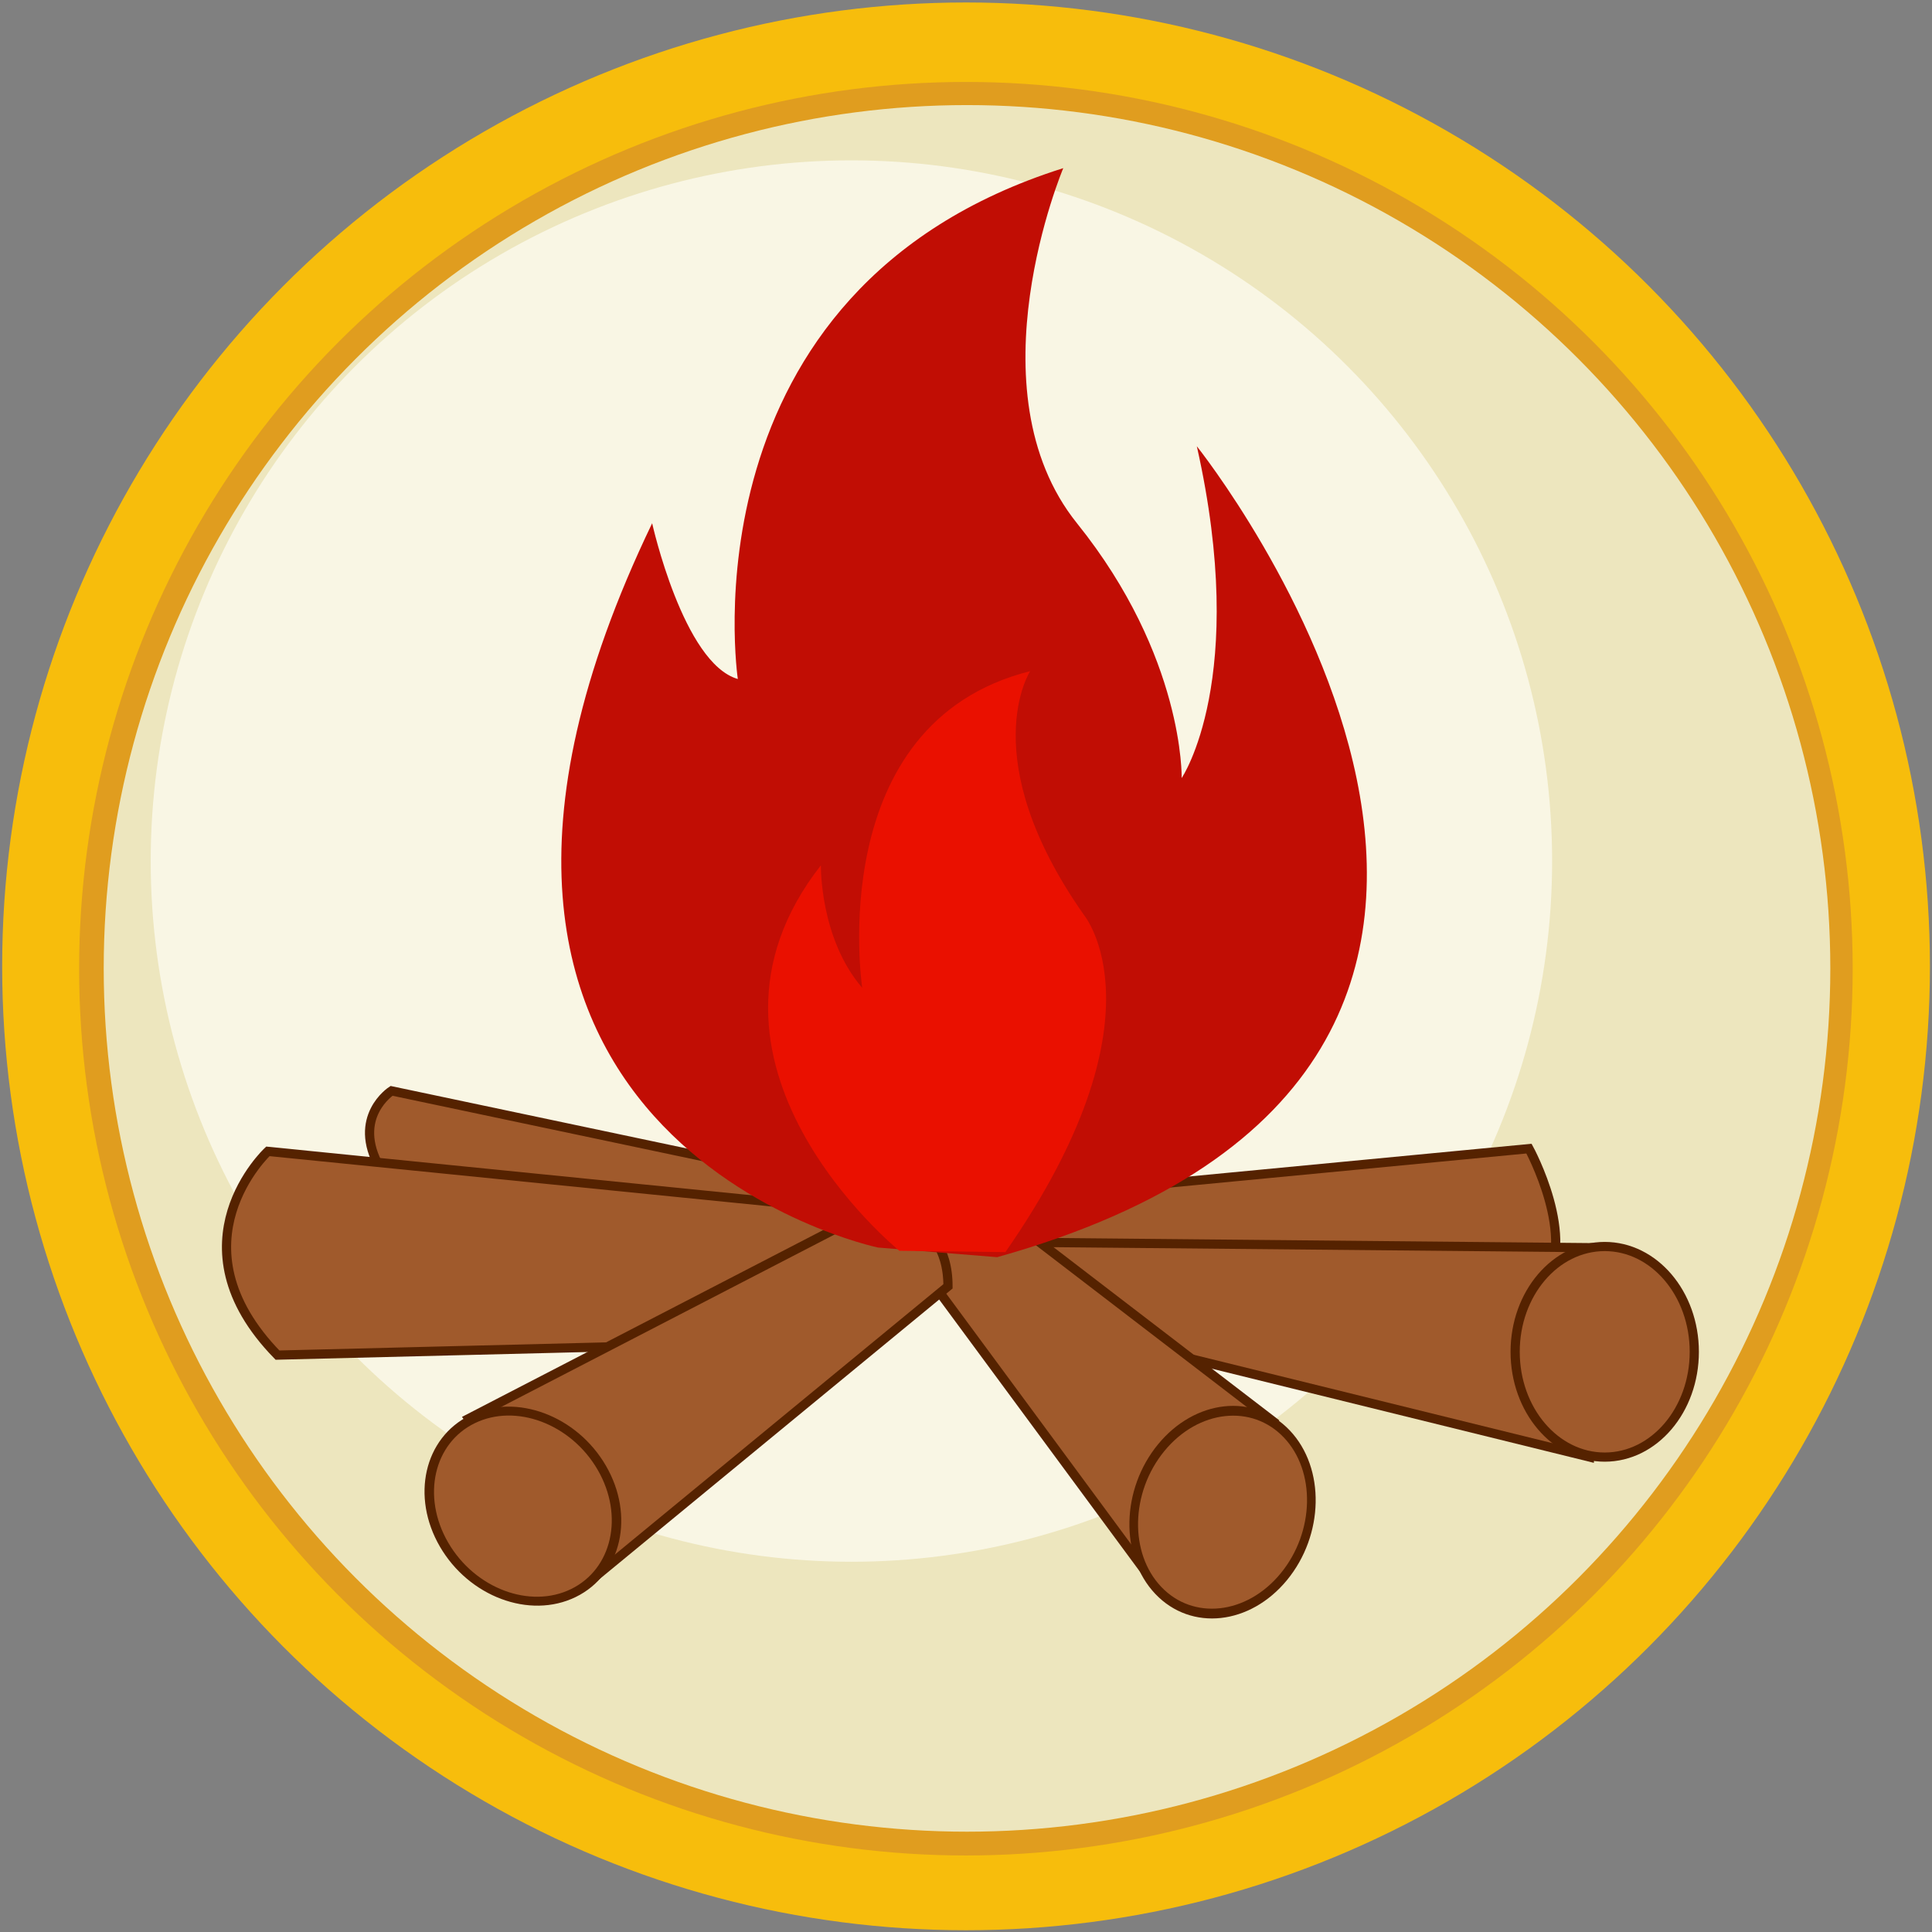 <?xml version="1.0" encoding="UTF-8" standalone="no"?>
<!-- Created with Inkscape (http://www.inkscape.org/) -->

<svg
   width="210mm"
   height="210mm"
   viewBox="0 0 210 210"
   version="1.1"
   id="svg1"
   xml:space="preserve"
   sodipodi:docname="logo.svg"
   inkscape:export-filename="logo.png"
   inkscape:export-xdpi="96"
   inkscape:export-ydpi="96"
   inkscape:version="1.4 (86a8ad7, 2024-10-11)"
   xmlns:inkscape="http://www.inkscape.org/namespaces/inkscape"
   xmlns:sodipodi="http://sodipodi.sourceforge.net/DTD/sodipodi-0.dtd"
   xmlns="http://www.w3.org/2000/svg"
   xmlns:svg="http://www.w3.org/2000/svg"><rect x="0" y="0" width="210" height="210" fill="#808080" stroke="none"/><sodipodi:namedview
     id="namedview1"
     pagecolor="#ffffff"
     bordercolor="#000000"
     borderopacity="0.25"
     inkscape:showpageshadow="2"
     inkscape:pageopacity="0.0"
     inkscape:pagecheckerboard="0"
     inkscape:deskcolor="#d1d1d1"
     inkscape:document-units="mm"
     inkscape:zoom="0.36302259"
     inkscape:cx="-369.12304"
     inkscape:cy="535.77933"
     inkscape:window-width="1920"
     inkscape:window-height="1017"
     inkscape:window-x="-8"
     inkscape:window-y="-8"
     inkscape:window-maximized="1"
     inkscape:current-layer="layer1" /><defs
     id="defs1" /><g
     inkscape:label="图层 1"
     inkscape:groupmode="layer"
     id="layer1"><g
       id="g13"
       transform="translate(-0.294,-0.095)"><g
         id="g2"><circle
           style="fill:#f7bd0c;fill-opacity:1;stroke-width:0.279"
           id="path1"
           cx="105.299"
           cy="105.134"
           r="104.77" /><circle
           style="fill:#e09d1f;fill-opacity:1;stroke-width:0.257"
           id="path1-4"
           cx="105.284"
           cy="105.39"
           r="96.388" /><circle
           style="fill:#ede6be;fill-opacity:1;stroke-width:0.25"
           id="path1-4-7"
           cx="105.404"
           cy="105.354"
           r="93.837" /><circle
           style="fill:#f9f6e4;fill-opacity:1;stroke-width:0.203"
           id="path1-4-7-2"
           cx="92.839"
           cy="93.688"
           r="76.163" /></g><g
         id="g12"
         transform="matrix(2.323,0,0,2.323,306.26,-266.236)"
         style="stroke:#1a1a1a;stroke-width:0.857;stroke-dasharray:none"><g
           id="g14"
           style="stroke-width:0.43;stroke-dasharray:none;stroke:#552200"><path
             style="fill:#a05a2c;fill-opacity:1;stroke:#552200;stroke-width:0.43;stroke-dasharray:none"
             d="m -98.157,168.907 -15.234,-3.215 c 0,0 -1.894,1.223 -0.541,3.604 l 19.621,1.802 z"
             id="path4" /><path
             style="fill:#a05a2c;fill-opacity:1;stroke:#552200;stroke-width:0.43;stroke-dasharray:none"
             d="m -95.407,170.907 -23.771,-2.384 c 0,0 -4.638,4.316 0.451,9.534 l 18.167,-0.451 8.568,-5.347 z"
             id="path5" /><path
             style="fill:#a05a2c;fill-opacity:1;stroke:#552200;stroke-width:0.43;stroke-dasharray:none"
             d="m -80.397,170.328 20.228,-1.933 c 0,0 2.319,4.252 0.644,6.442 L -87.354,172.518 Z"
             id="path12" /><g
             id="g11"
             style="stroke:#552200;stroke-width:0.43;stroke-dasharray:none"><path
               style="fill:#a05a2c;fill-opacity:1;stroke:#552200;stroke-width:0.43;stroke-dasharray:none"
               d="m -84.004,172.776 27.185,0.258 -0.515,9.792 -27.185,-6.7 z"
               id="path10" /><ellipse
               style="fill:#a05a2c;fill-opacity:1;stroke:#552200;stroke-width:0.43;stroke-dasharray:none"
               id="path11"
               cx="-56.625"
               cy="177.902"
               rx="4.191"
               ry="4.927" /></g><g
             id="g10"
             style="stroke:#552200;stroke-width:0.43;stroke-dasharray:none"><path
               style="fill:#a05a2c;fill-opacity:1;stroke:#552200;stroke-width:0.43;stroke-dasharray:none"
               d="m -89.287,173.033 11.596,15.719 5.54,-7.602 -13.271,-10.178 z"
               id="path8" /><ellipse
               style="fill:#a05a2c;fill-opacity:1;stroke:#552200;stroke-width:0.432;stroke-dasharray:none"
               id="path9"
               cx="60.564"
               cy="183.049"
               rx="4.164"
               ry="4.735"
               transform="matrix(0.689,0.725,-0.635,0.773,0,0)" /></g><g
             id="g9"
             style="stroke:#552200;stroke-width:0.43;stroke-dasharray:none"><path
               style="fill:#a05a2c;fill-opacity:1;stroke:#552200;stroke-width:0.43;stroke-dasharray:none"
               d="m -109.772,181.022 18.682,-9.663 c 0,0 3.736,-0.258 3.736,3.479 l -16.749,13.786 z"
               id="path6" /><ellipse
               style="fill:#a05a2c;fill-opacity:1;stroke:#552200;stroke-width:0.431;stroke-dasharray:none"
               id="path7"
               cx="-186.162"
               cy="119.751"
               rx="4.105"
               ry="4.702"
               transform="matrix(0.899,-0.438,0.502,0.865,0,0)" /></g></g><g
           id="g3"
           style="stroke:none;stroke-width:0.857;stroke-dasharray:none"
           transform="translate(-27.331,-6.195)"><path
             style="fill:#c10d04;fill-opacity:1;stroke:none;stroke-width:0.857;stroke-dasharray:none"
             d="m -57.721,179.669 c 32.403,-9.083 9.341,-37.944 9.341,-37.944 2.448,10.887 -0.709,15.525 -0.709,15.525 0,0 0.129,-5.669 -4.896,-11.918 -5.025,-6.249 -0.644,-16.62 -0.644,-16.62 -17.973,5.669 -15.228,23.904 -15.228,23.904 -2.551,-0.729 -4.009,-7.288 -4.009,-7.288 -13.848,28.789 10.568,33.891 10.568,33.891 z"
             id="path2" /><path
             style="fill:#ea1000;fill-opacity:1;stroke:none;stroke-width:0.857;stroke-dasharray:none"
             d="m -84.669,173.238 c 7.666,-11.016 3.672,-15.783 3.672,-15.783 -5.154,-7.344 -2.512,-11.402 -2.512,-11.402 -9.727,2.448 -7.859,14.817 -7.859,14.817 -1.997,-2.319 -1.933,-5.733 -1.933,-5.733 -7.215,9.212 3.672,18.038 3.672,18.038 z"
             id="path3"
             transform="translate(27.331,6.195)" /></g></g></g></g></svg>
